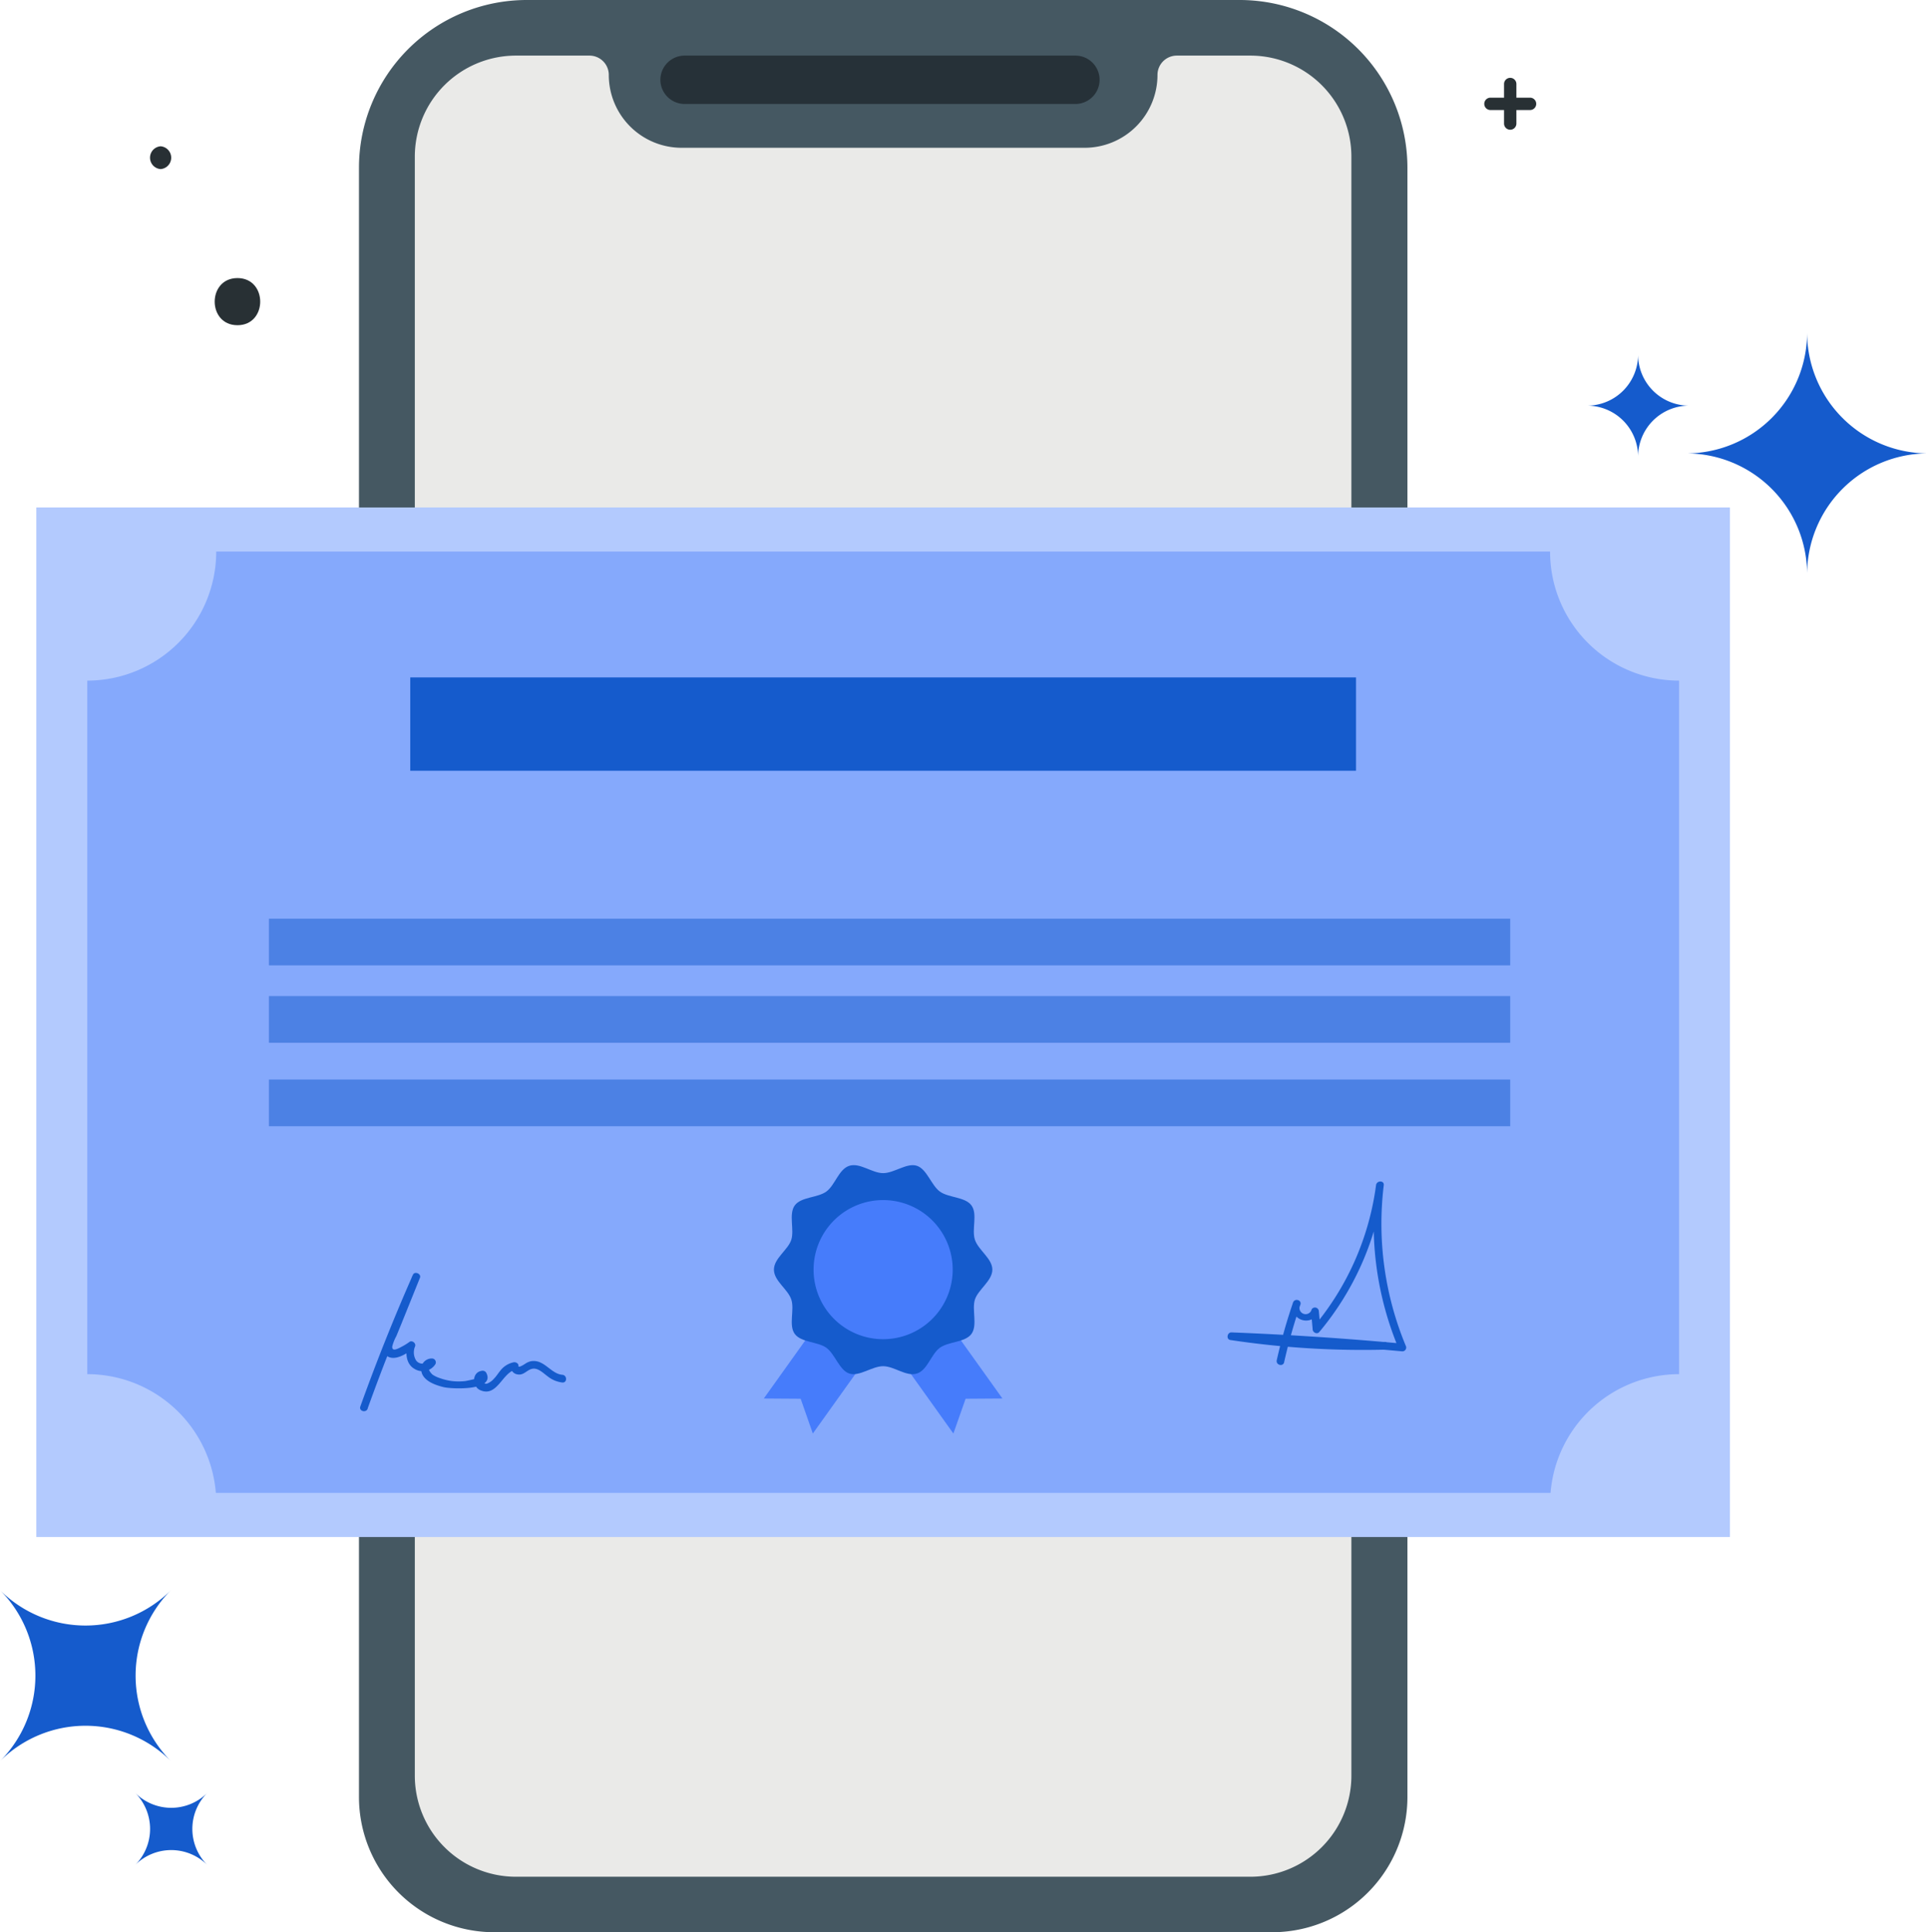 <svg xmlns="http://www.w3.org/2000/svg" viewBox="0 0 312.1 312.76"><defs><style>.cls-1{isolation:isolate;}.cls-11,.cls-2{fill:#155bcc;}.cls-3{fill:#283034;}.cls-4{fill:#455862;}.cls-5,.cls-6{fill:#eaeae8;}.cls-6{mix-blend-mode:multiply;}.cls-7{fill:#263138;}.cls-8{fill:#b3cafe;}.cls-10,.cls-9{fill:#467cfb;}.cls-9{opacity:0.42;}.cls-11{opacity:0.5;}</style></defs><title>1</title><g class="cls-1"><g id="Layer_2" data-name="Layer 2"><g id="OBJECTS"><path class="cls-2" d="M312.1,73.39a19.57,19.57,0,0,1-19.57-19.57A19.57,19.57,0,0,1,273,73.39,19.57,19.57,0,0,1,292.53,93,19.57,19.57,0,0,1,312.1,73.39Z"/><path class="cls-2" d="M273.43,65.66a8.26,8.26,0,0,1-8.26-8.26,8.26,8.26,0,0,1-8.26,8.26,8.26,8.26,0,0,1,8.26,8.26A8.26,8.26,0,0,1,273.43,65.66Z"/><path class="cls-2" d="M0,257.39a19.58,19.58,0,0,1,0,27.68,19.58,19.58,0,0,1,27.68,0,19.58,19.58,0,0,1,0-27.68A19.58,19.58,0,0,1,0,257.39Z"/><path class="cls-2" d="M21.88,290.2a8.27,8.27,0,0,1,0,11.68,8.27,8.27,0,0,1,11.68,0,8.25,8.25,0,0,1,0-11.68A8.25,8.25,0,0,1,21.88,290.2Z"/><path class="cls-3" d="M26,27.37a1.85,1.85,0,0,0,0-3.69,1.85,1.85,0,0,0,0,3.69Z"/><path class="cls-3" d="M38.44,52.64c4.91,0,4.91-7.63,0-7.63s-4.92,7.63,0,7.63Z"/><path class="cls-3" d="M244.47,21a1,1,0,0,1-1-1v-6.4a1,1,0,0,1,2,0V20A1,1,0,0,1,244.47,21Z"/><path class="cls-3" d="M247.68,17.81h-6.41a1,1,0,0,1,0-2h6.41a1,1,0,0,1,0,2Z"/><path class="cls-4" d="M85.24,0H200.67a27.16,27.16,0,0,1,27.16,27.16V290.87a21.89,21.89,0,0,1-21.89,21.89H80a21.89,21.89,0,0,1-21.89-21.89V27.16A27.16,27.16,0,0,1,85.24,0Z"/><path class="cls-5" d="M202.4,9H190.5a3.13,3.13,0,0,0-3.13,3.13h0a11.79,11.79,0,0,1-11.8,11.79H110.34A11.79,11.79,0,0,1,98.55,12.11h0A3.13,3.13,0,0,0,95.42,9H83.52A16.37,16.37,0,0,0,67.15,25.34V287.42a16.37,16.37,0,0,0,16.37,16.36H202.4a16.36,16.36,0,0,0,16.36-16.36V25.34A16.36,16.36,0,0,0,202.4,9Z"/><rect class="cls-6" x="72.29" y="38.16" width="138.87" height="13.35"/><rect class="cls-6" x="72.29" y="58.18" width="138.87" height="26.57"/><rect class="cls-6" x="72.29" y="260.94" width="138.87" height="26.57"/><path class="cls-7" d="M174.08,16.83H110.82a3.93,3.93,0,0,1-3.92-3.92h0A3.93,3.93,0,0,1,110.82,9h63.26A3.92,3.92,0,0,1,178,12.91h0A3.92,3.92,0,0,1,174.08,16.83Z"/><rect class="cls-8" x="5.88" y="82.14" width="274.16" height="166.65"/><path class="cls-9" d="M14.13,110.17V222.43a20.89,20.89,0,0,1,20.81,19.22H251a20.89,20.89,0,0,1,20.81-19.22V110.17a20.89,20.89,0,0,1-20.89-20.89H35A20.89,20.89,0,0,1,14.13,110.17Z"/><polygon class="cls-10" points="131.58 232.04 129.61 226.41 123.64 226.37 136.62 208.2 144.56 213.87 131.58 232.04"/><polygon class="cls-10" points="154.33 232.04 156.31 226.41 162.27 226.37 149.29 208.2 141.35 213.87 154.33 232.04"/><path class="cls-2" d="M160.64,205.51c0,1.8-2.29,3.21-2.82,4.83s.46,4.17-.56,5.57-3.7,1.22-5.12,2.25-2,3.63-3.72,4.17-3.66-1.19-5.46-1.19-3.85,1.72-5.47,1.19-2.32-3.16-3.72-4.17-4.09-.84-5.12-2.25,0-3.89-.56-5.57-2.81-3-2.81-4.83,2.29-3.2,2.81-4.83-.45-4.16.56-5.56,3.71-1.22,5.12-2.25,2-3.63,3.72-4.17,3.67,1.19,5.47,1.19,3.84-1.72,5.46-1.19,2.33,3.15,3.72,4.17,4.09.84,5.12,2.25,0,3.88.56,5.56S160.64,203.72,160.64,205.51Z"/><path class="cls-10" d="M154.22,205.51A11.26,11.26,0,1,1,143,194.25,11.26,11.26,0,0,1,154.22,205.51Z"/><rect class="cls-2" x="66.41" y="109.65" width="153.1" height="15.11"/><rect class="cls-11" x="43.53" y="161.23" width="200.94" height="7.56"/><rect class="cls-11" x="43.53" y="148.7" width="200.94" height="7.56"/><rect class="cls-11" x="43.53" y="174.74" width="200.94" height="7.56"/><path class="cls-2" d="M59.51,228q3.83-10.67,8.38-21l-1.14-.48c-.73,1.8-1.45,3.6-2.18,5.41s-1.64,3.67-2.24,5.56c-.28.9-.21,2,.87,2.25,1.24.31,2.82-.77,3.75-1.46l-.92-.7c-.46,1.4-.31,3.22,1.08,4a2.46,2.46,0,0,0,3.36-.75.63.63,0,0,0-.54-.94,1.73,1.73,0,0,0-1.69,2.22c.38,1.47,2.3,2.11,3.58,2.42s8.47.64,6.88-2.35a.67.67,0,0,0-.71-.29c-1.63.23-1.61,2.54-.23,3.14,2.74,1.18,3.56-2.92,5.71-3.32l-.79-.61a1.27,1.27,0,0,0,1.12,1.37c1,.19,1.5-.77,2.42-.92s1.78.77,2.43,1.23a4.67,4.67,0,0,0,2.38,1c.81.07.8-1.18,0-1.25-1.39-.11-2.34-1.46-3.58-2a2.57,2.57,0,0,0-1.57-.18,3,3,0,0,0-.7.29s-1.29.89-1.25.47-.43-.67-.79-.6a3.67,3.67,0,0,0-2.2,1.42c-.34.41-.61.87-1,1.25a2.71,2.71,0,0,1-.74.61c-.67.4-1,.17-.91-.68l-.7-.29c.15.29-2.17.71-2.29.73a9.83,9.83,0,0,1-2.1,0,9.3,9.3,0,0,1-2.08-.51,4.4,4.4,0,0,1-1.09-.53c-.27-.2-1.24-1.4-.13-1.35l-.54-.95a1.23,1.23,0,0,1-2,0,2.49,2.49,0,0,1-.16-2.3c.16-.49-.47-1-.91-.71A8.92,8.92,0,0,1,65,218c-.48.25-1.59.9-1.5-.07a6.93,6.93,0,0,1,.66-1.66l.82-2,3-7.44c.26-.65-.86-1.13-1.14-.48q-4.63,10.5-8.51,21.31c-.27.76.93,1.09,1.2.34Z"/><path class="cls-2" d="M207.87,220.5a90.74,90.74,0,0,1,2.63-9.32l-1.2-.33a2.23,2.23,0,0,0,4.1,1.71l-1.17-.31.26,2.92c0,.48.69.89,1.07.44A46.36,46.36,0,0,0,224,191.84h-1.25a52.11,52.11,0,0,0,3.66,26.44l.6-.79q-13.81-1.28-27.68-1.82c-.69,0-.87,1.12-.17,1.23a143.76,143.76,0,0,0,25.13,1.56.63.63,0,0,0,0-1.25,141,141,0,0,1-24.8-1.52l-.16,1.23q13.86.54,27.68,1.82a.62.62,0,0,0,.6-.79A51.49,51.49,0,0,1,224,191.84c.1-.8-1.15-.79-1.25,0a44.8,44.8,0,0,1-10.06,22.88l1.06.45-.26-2.92a.63.63,0,0,0-1.16-.32,1,1,0,1,1-1.82-.75c.24-.78-.95-1.09-1.2-.33a88.78,88.78,0,0,0-2.63,9.31c-.18.79,1,1.12,1.2.34Z"/></g></g></g></svg>